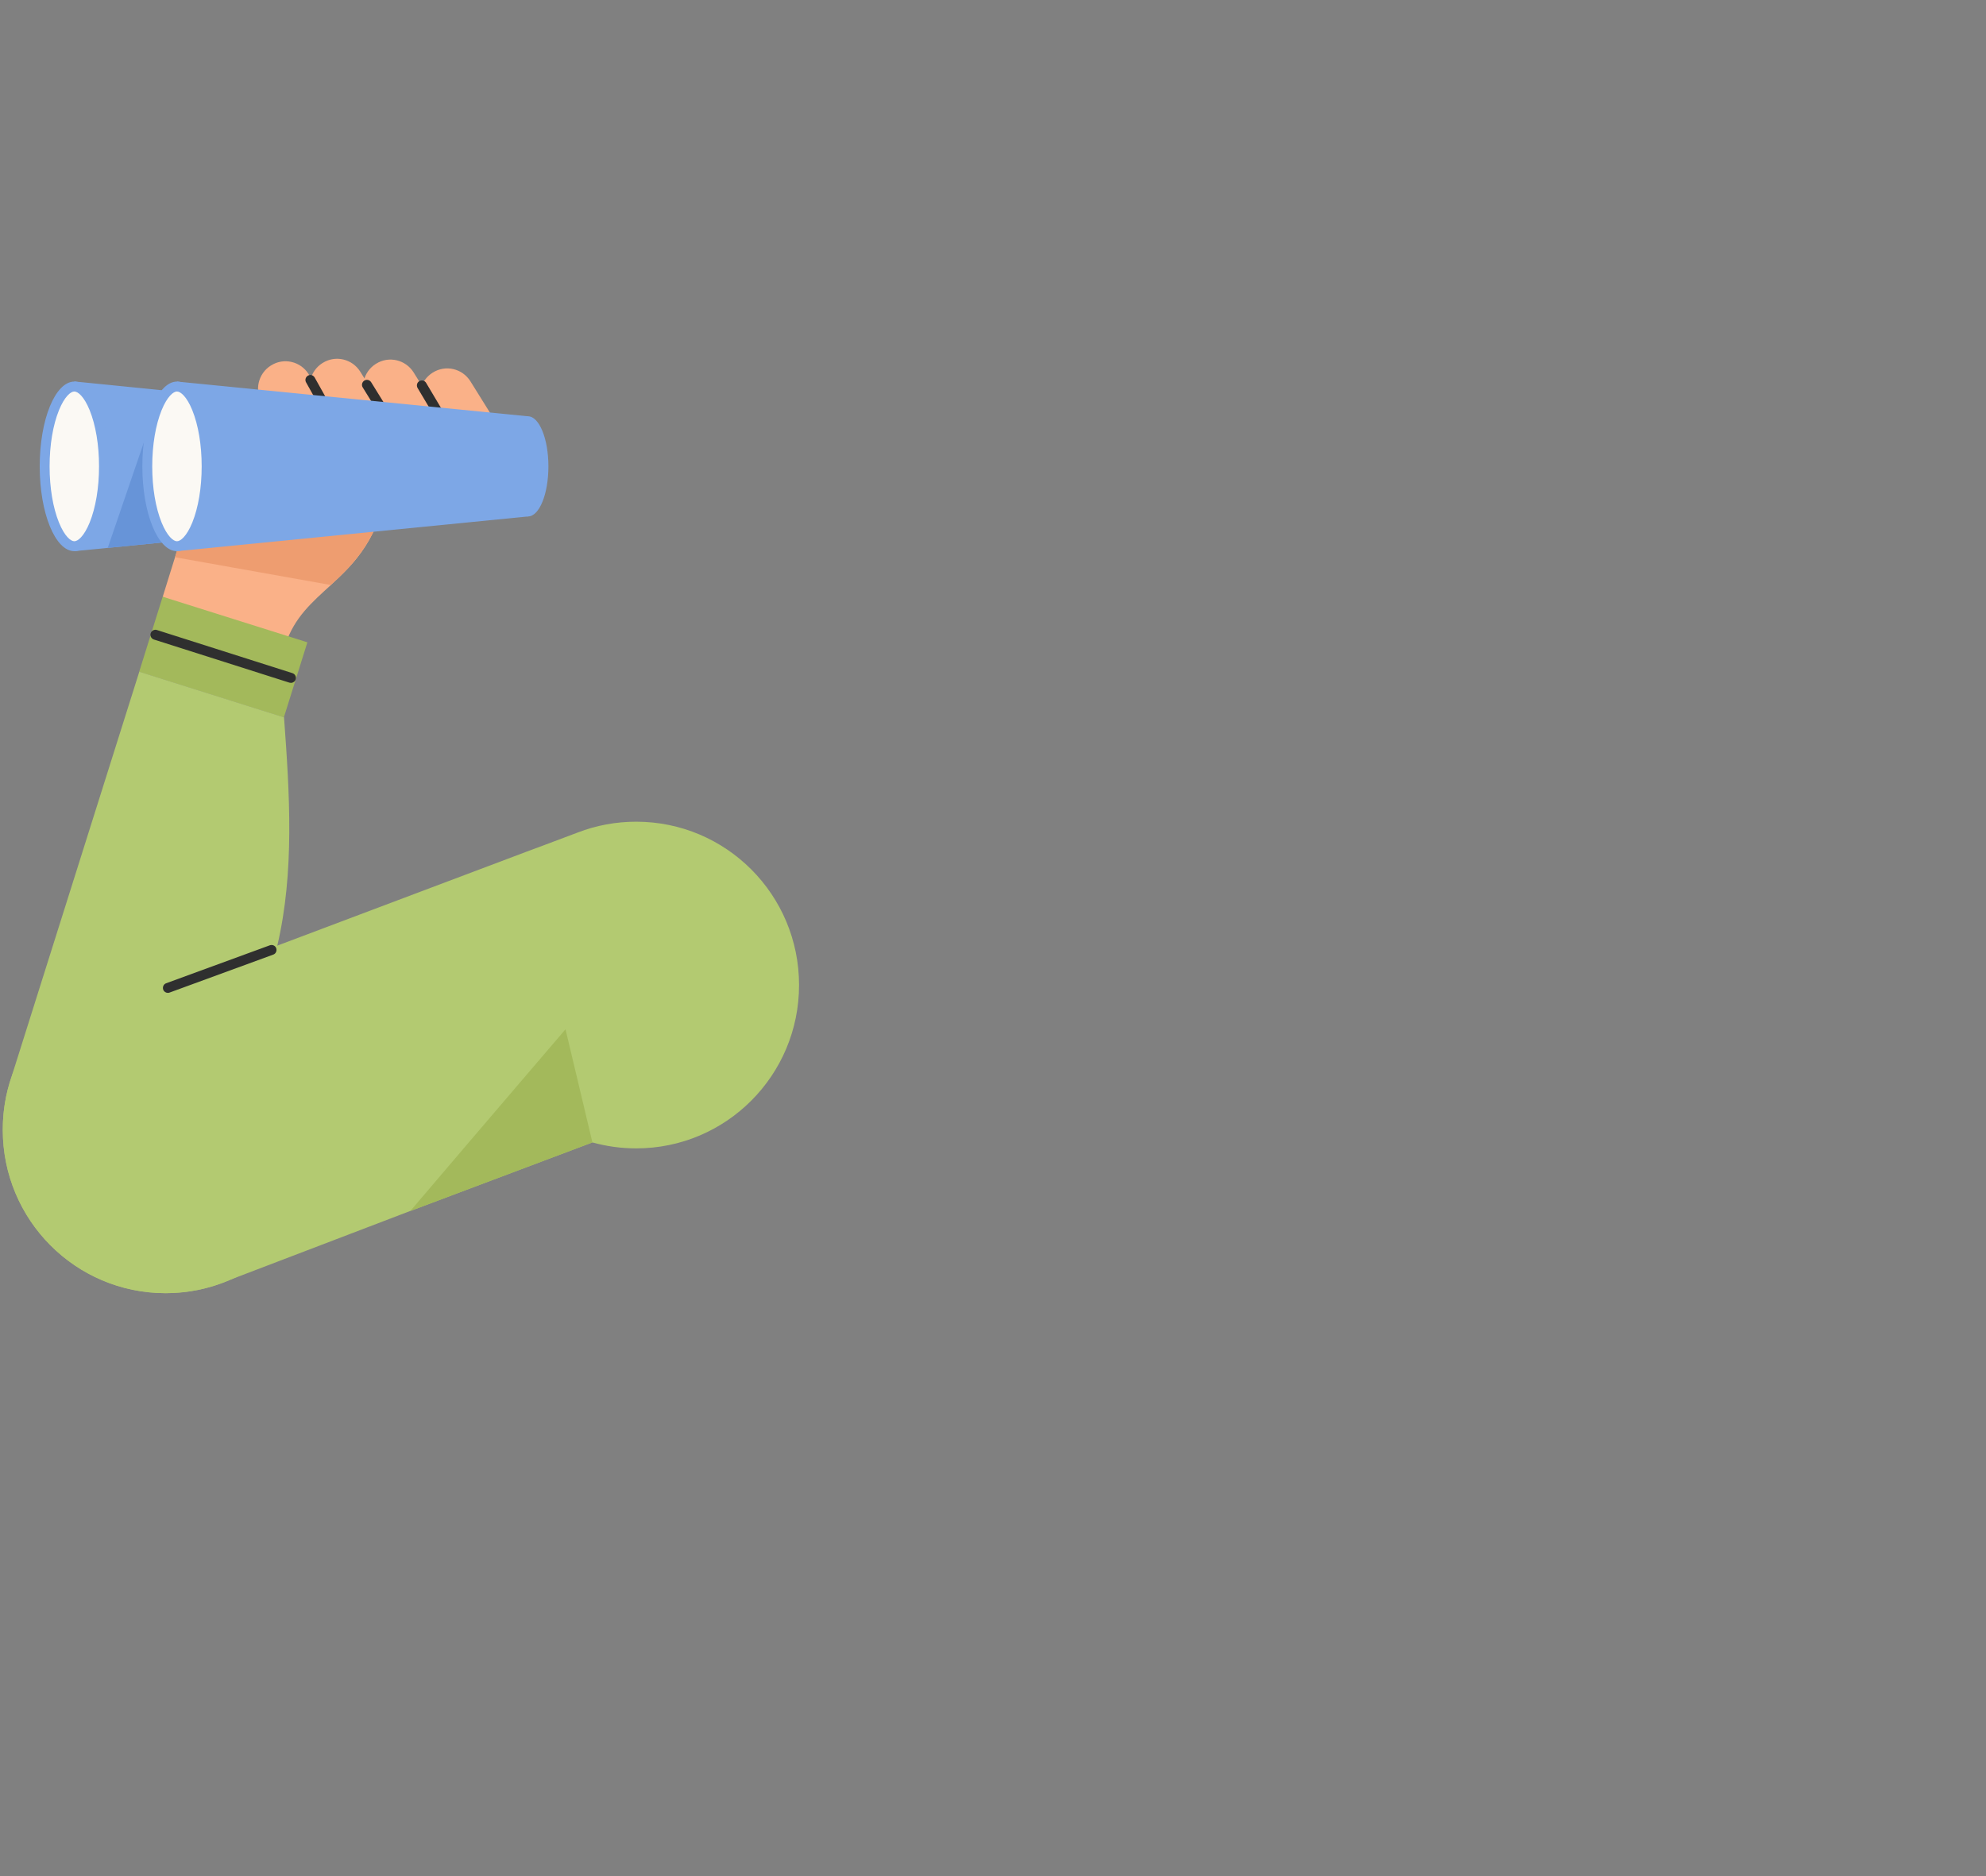 <?xml version="1.0" encoding="UTF-8"?> <svg xmlns="http://www.w3.org/2000/svg" width="725" height="685" viewBox="0 0 725 685" fill="none"><rect x="0" y="0" width="725" height="685" fill="#808080" stroke="none"/> <path d="M60.446 352.894C65.752 352.894 70.877 353.582 75.75 354.886L101.196 345.29L192.152 310.999C192.152 310.999 204.533 306.4 210.993 303.938C217.599 301.403 224.745 300.027 232.253 300.027C265.098 300.027 291.699 326.714 291.699 359.665C291.699 392.617 265.098 419.304 232.253 419.304C226.694 419.304 221.352 418.543 216.263 417.131L209.586 419.629L149.778 442.152L84.087 467.246C82.427 467.97 80.731 468.622 79.034 469.165L78.962 469.201C73.151 471.12 66.907 472.17 60.446 472.17C27.601 472.17 0.999 445.484 0.999 412.532C0.999 379.617 27.601 352.894 60.446 352.894Z" fill="#B3CA71"></path> <path d="M149.779 442.189L209.586 419.666L216.264 417.131L206.446 375.815C206.482 375.815 176.994 410.179 149.779 442.189Z" fill="#A3B95B"></path> <path d="M59.401 217.903L59.545 217.975C61.711 218.953 89.755 231.446 104.121 235.465C105.817 230.395 108.272 226.485 111.159 223.081C114.047 219.677 117.367 216.744 120.724 213.666C129.423 205.7 138.554 196.684 141.947 175.537L73.261 173.256L63.876 203.528L61.278 211.856L59.401 217.903Z" fill="#FAB188"></path> <path d="M63.876 203.455L120.724 213.594C129.423 205.628 138.554 196.612 141.947 175.465L73.261 173.184L63.876 203.455Z" fill="#EE9D70"></path> <path d="M112.211 234.526L59.39 217.879L50.801 245.307L103.622 261.955L112.211 234.526Z" fill="#A3B95B"></path> <path d="M4.213 393.16L50.846 245.277L103.687 261.934C105.745 290.033 107.549 318.313 101.233 345.29C99.573 352.351 97.985 358.832 96.36 364.952C110.69 375.851 119.93 393.087 119.93 412.532C119.93 445.483 93.329 472.17 60.483 472.17C27.638 472.17 1.037 445.483 1.037 412.532C1 405.761 2.119 399.243 4.213 393.16Z" fill="#B3CA71"></path> <path d="M106.214 249.333C106.972 249.333 107.694 248.826 107.947 248.066C108.235 247.124 107.73 246.111 106.755 245.785L57.271 230.033C56.332 229.744 55.322 230.25 54.997 231.228C54.708 232.17 55.213 233.184 56.188 233.509L105.673 249.261C105.853 249.297 106.034 249.333 106.214 249.333Z" fill="#2F2F2F"></path> <path d="M61.276 362.526C61.493 362.526 61.709 362.49 61.89 362.417L99.752 348.549C100.69 348.223 101.16 347.173 100.835 346.231C100.51 345.29 99.463 344.819 98.525 345.145L60.662 359.013C59.724 359.339 59.255 360.389 59.58 361.331C59.832 362.055 60.518 362.526 61.276 362.526Z" fill="#2F2F2F"></path> <path d="M27.132 139.29V201.246L39.332 200.051L155.121 188.572V152L59.039 142.477L27.132 139.29Z" fill="#7DA7E6"></path> <path d="M39.332 200.051L155.121 188.572V152L59.039 142.477L39.332 200.051Z" fill="#6794D8"></path> <path d="M27.133 199.435C32.258 199.435 37.961 187.45 37.961 170.286C37.961 153.122 32.258 141.137 27.133 141.137C22.008 141.137 16.305 153.122 16.305 170.286C16.305 187.45 22.008 199.435 27.133 199.435Z" fill="#FBF9F4"></path> <path d="M27.131 142.947C25.831 142.947 23.594 144.721 21.536 149.755C19.335 155.186 18.107 162.464 18.107 170.286C18.107 178.107 19.335 185.385 21.536 190.817C23.594 195.85 25.831 197.625 27.131 197.625C28.43 197.625 30.668 195.85 32.725 190.817C34.927 185.385 36.154 178.107 36.154 170.286C36.154 162.464 34.927 155.186 32.725 149.755C30.668 144.721 28.43 142.947 27.131 142.947ZM27.131 139.326C34.097 139.326 39.764 153.195 39.764 170.286C39.764 187.377 34.097 201.246 27.131 201.246C20.165 201.246 14.498 187.377 14.498 170.286C14.498 153.195 20.165 139.326 27.131 139.326Z" fill="#7DA7E6"></path> <path d="M155.12 186.762C151.991 186.762 149.454 179.385 149.454 170.286C149.454 161.187 151.991 153.811 155.12 153.811C158.25 153.811 160.787 161.187 160.787 170.286C160.787 179.385 158.25 186.762 155.12 186.762Z" fill="#7DA7E6"></path> <path d="M155.12 155.657C154.723 155.947 153.785 156.997 152.883 159.532C151.836 162.465 151.294 166.267 151.294 170.25C151.294 174.233 151.872 178.035 152.883 180.968C153.785 183.503 154.723 184.553 155.12 184.843C155.517 184.553 156.456 183.503 157.358 180.968C158.405 178.035 158.946 174.233 158.946 170.25C158.946 166.267 158.369 162.465 157.358 159.532C156.456 156.997 155.517 155.947 155.12 155.657ZM155.12 152C159.235 152 162.592 160.183 162.592 170.286C162.592 180.389 159.271 188.572 155.12 188.572C150.97 188.572 147.649 180.389 147.649 170.286C147.649 160.183 151.006 152 155.12 152Z" fill="#7DA7E6"></path> <path d="M192.73 186.762C189.6 186.762 187.063 179.385 187.063 170.286C187.063 161.187 189.6 153.811 192.73 153.811C195.859 153.811 198.396 161.187 198.396 170.286C198.396 179.385 195.859 186.762 192.73 186.762Z" fill="#7DA7E6"></path> <path d="M192.73 155.657C192.333 155.947 191.394 156.997 190.492 159.532C189.445 162.465 188.904 166.267 188.904 170.25C188.904 174.233 189.481 178.035 190.492 180.968C191.394 183.503 192.333 184.553 192.73 184.843C193.127 184.553 194.065 183.503 194.968 180.968C196.014 178.035 196.556 174.233 196.556 170.25C196.556 166.267 195.978 162.465 194.968 159.532C194.065 156.997 193.127 155.947 192.73 155.657ZM192.73 152C196.844 152 200.201 160.183 200.201 170.286C200.201 180.389 196.881 188.572 192.73 188.572C188.579 188.572 185.258 180.389 185.258 170.286C185.258 160.183 188.579 152 192.73 152Z" fill="#7DA7E6"></path> <path d="M175.333 164.022L175.405 163.986C180.061 161.053 181.505 154.897 178.581 150.226L171.724 139.218C168.8 134.547 162.664 133.099 158.008 136.032L157.936 136.068C153.28 139.001 151.836 145.157 154.759 149.828L161.617 160.836C164.505 165.543 170.641 166.955 175.333 164.022Z" fill="#FAB188"></path> <path d="M163.495 175.139L163.567 175.103C168.223 172.17 169.667 166.014 166.744 161.343L151.007 135.996C148.083 131.325 141.947 129.876 137.291 132.809L137.219 132.845C132.563 135.778 131.119 141.934 134.042 146.605L149.779 171.952C152.703 176.624 158.839 178.036 163.495 175.139Z" fill="#FAB188"></path> <path d="M160.897 154.137C161.222 154.137 161.546 154.064 161.835 153.883C162.701 153.376 162.954 152.254 162.449 151.385L155.555 139.798C155.05 138.928 153.931 138.675 153.064 139.182C152.198 139.689 151.945 140.811 152.451 141.68L159.345 153.268C159.67 153.811 160.283 154.137 160.897 154.137Z" fill="#2F2F2F"></path> <path d="M144.436 175.537L144.509 175.501C149.165 172.568 150.609 166.412 147.685 161.741L131.515 135.706C128.591 131.035 122.455 129.586 117.799 132.519L117.727 132.555C113.071 135.488 111.627 141.644 114.551 146.315L130.721 172.35C133.608 177.058 139.744 178.47 144.436 175.537Z" fill="#FAB188"></path> <path d="M144.437 159.242C144.762 159.242 145.086 159.169 145.375 158.952C146.205 158.409 146.494 157.323 145.953 156.454L135.485 139.544C134.944 138.711 133.861 138.421 132.995 138.964C132.165 139.507 131.876 140.594 132.418 141.463L142.885 158.373C143.246 158.916 143.823 159.242 144.437 159.242Z" fill="#2F2F2F"></path> <path d="M121.265 169.417L121.337 169.381C125.993 166.448 127.437 160.292 124.513 155.621L112.674 136.611C109.751 131.94 103.615 130.491 98.959 133.424L98.886 133.461C94.23 136.394 92.787 142.549 95.71 147.221L107.549 166.231C110.436 170.902 116.608 172.35 121.265 169.417Z" fill="#FAB188"></path> <path d="M126.535 164.167C126.823 164.167 127.148 164.095 127.401 163.95C128.267 163.443 128.592 162.357 128.087 161.488L114.876 137.842C114.371 136.973 113.288 136.647 112.422 137.154C111.556 137.661 111.231 138.748 111.736 139.617L124.946 163.262C125.271 163.805 125.885 164.167 126.535 164.167Z" fill="#2F2F2F"></path> <path d="M192.73 152V188.572L64.597 201.246V139.326L192.73 152Z" fill="#7DA7E6"></path> <path d="M64.598 199.435C69.723 199.435 75.426 187.45 75.426 170.286C75.426 153.122 69.723 141.137 64.598 141.137C59.472 141.137 53.77 153.122 53.77 170.286C53.77 187.45 59.472 199.435 64.598 199.435Z" fill="#FBF9F4"></path> <path d="M64.598 142.947C63.298 142.947 61.06 144.721 59.003 149.755C56.801 155.186 55.574 162.464 55.574 170.286C55.574 178.107 56.801 185.385 59.003 190.817C61.06 195.85 63.298 197.625 64.598 197.625C65.897 197.625 68.135 195.85 70.192 190.817C72.394 185.385 73.621 178.107 73.621 170.286C73.621 162.464 72.394 155.186 70.192 149.755C68.135 144.721 65.897 142.947 64.598 142.947ZM64.598 139.326C71.564 139.326 77.231 153.195 77.231 170.286C77.231 187.377 71.564 201.246 64.598 201.246C57.632 201.246 51.965 187.377 51.965 170.286C51.965 153.195 57.632 139.326 64.598 139.326Z" fill="#7DA7E6"></path> </svg> 